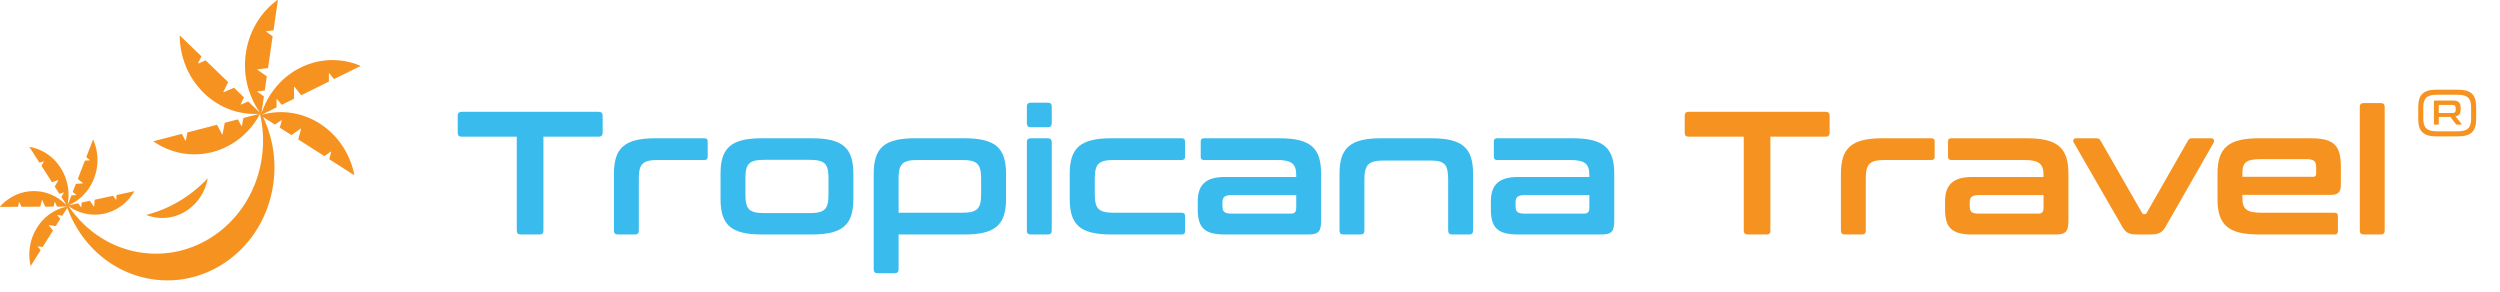<svg xmlns="http://www.w3.org/2000/svg" width="214" height="25" fill="none" viewBox="0 0 214 25"><path fill="#F69320" d="M22.132 9.283a10.1 10.1 0 0 1 .193 4.73c-1.027 5.223-5.877 8.58-10.835 7.499-2.575-.562-4.671-2.215-5.947-4.404.937 3.287 3.51 5.944 6.923 6.69 4.956 1.081 9.807-2.276 10.834-7.5a10.06 10.06 0 0 0-1.168-7.015"/><path fill="#F69320" d="m24.118 10.317-.16.592a.03.03 0 0 0 .011.032l.961.613q.014.008.03 0l.77-.54c.02-.016.046.005.04.03l-.236.871a.03.03 0 0 0 .012.032l2.205 1.407q.015.008.03 0l.526-.37c.02-.015.047.006.041.032l-.16.592a.03.03 0 0 0 .011.032l2.088 1.333c.02.014.046-.006.041-.03-.362-1.756-1.38-3.358-2.953-4.362a6.13 6.13 0 0 0-5.036-.737c-.023.006-.026.04-.007.053l1.192.761q.014.008.029 0l.526-.37c.021-.014.048.006.042.032zm-.394-1.828.377.47q.013.015.032.007l1.018-.502a.03.03 0 0 0 .015-.025v-.975c0-.027.033-.038.049-.018l.555.69q.013.015.032.008l2.334-1.15a.03.03 0 0 0 .016-.026v-.666c0-.026.031-.037.049-.018l.377.47q.012.014.032.008l2.21-1.09c.023-.011.021-.044 0-.053a6.1 6.1 0 0 0-5.082.164c-1.667.82-2.842 2.3-3.38 4.003-.008.024.015.046.037.036l1.263-.622a.03.03 0 0 0 .016-.026v-.666c0-.027.032-.038.049-.018zm-1.661-.669.581-.07a.026.026 0 0 0 .023-.025l.17-1.17q.003-.018-.011-.029l-.769-.542c-.02-.015-.013-.049.012-.051l.854-.103a.026.026 0 0 0 .023-.025l.39-2.684q.003-.018-.012-.028l-.525-.371c-.02-.015-.013-.05.012-.052l.581-.07a.03.03 0 0 0 .023-.024l.37-2.543c.003-.024-.024-.042-.043-.028-1.402 1.024-2.416 2.629-2.695 4.544a7.03 7.03 0 0 0 1.28 5.186c.015.02.045.011.048-.013l.211-1.454q.002-.017-.012-.028l-.525-.37c-.02-.015-.014-.05.012-.052zm-1.451 1.083.268-.548a.03.03 0 0 0-.006-.034l-.83-.8c-.007-.007-.019-.01-.027-.004l-.855.372c-.023.01-.046-.016-.034-.04l.392-.803a.03.03 0 0 0-.006-.035l-1.9-1.834q-.014-.012-.029-.004l-.584.254c-.023.01-.046-.016-.034-.039l.267-.547a.03.03 0 0 0-.006-.035l-1.8-1.737c-.018-.017-.047-.003-.047.022.03 1.798.731 3.577 2.088 4.887s3.102 1.888 4.802 1.76c.025 0 .034-.032.016-.05l-1.029-.991c-.007-.007-.019-.01-.027-.005l-.585.255c-.023.01-.046-.016-.034-.04z"/><path fill="#F69320" d="m20.66 10.776-.283-.539q-.01-.017-.03-.014l-1.092.282a.03.03 0 0 0-.02.022l-.182.955c-.005.026-.037.032-.05.009l-.416-.791q-.01-.017-.03-.014l-2.503.647a.03.03 0 0 0-.02.022l-.125.653c-.005.026-.038.032-.05.009l-.283-.539q-.01-.017-.03-.013l-2.37.612c-.024.006-.029.038-.01.051 1.434.974 3.228 1.348 5.016.887 1.786-.462 3.213-1.669 4.057-3.231.012-.022-.008-.048-.03-.042l-1.355.35a.03.03 0 0 0-.02.023l-.125.653c-.005.026-.038.032-.05.009zM4.919 18.434l.237.285s.006.015.001.021l-.382.61s-.01.008-.016.007l-.564-.088c-.016-.002-.026.017-.015.03l.35.42s.006.014.001.02l-.877 1.398s-.01.009-.016.008l-.386-.06c-.016-.003-.025.017-.014.029l.237.285s.006.015.001.02l-.831 1.324c-.009.013-.027.01-.03-.006a4.36 4.36 0 0 1 .556-3.254c.627-.998 1.59-1.62 2.625-1.81.015-.003.025.014.017.027l-.476.756s-.01.009-.015.008l-.386-.06c-.016-.003-.026.017-.015.029z"/><path fill="#F69320" d="m4.681 17.305-.093.368q-.004.012-.016.013l-.693.004a.02.02 0 0 1-.015-.01l-.244-.543c-.006-.015-.027-.013-.031.002l-.137.54q-.005.012-.016.013l-1.59.008a.02.02 0 0 1-.015-.01l-.167-.371c-.006-.015-.026-.012-.031.002l-.093.368q-.005.012-.016.013l-1.507.007c-.014 0-.023-.018-.012-.029.72-.808 1.742-1.316 2.877-1.32 1.135-.006 2.16.492 2.887 1.294.01.011.003.03-.012.03l-.86.003a.02.02 0 0 1-.015-.01l-.167-.37c-.006-.015-.026-.013-.031.002zm.759-.835-.341.123q-.011.003-.02-.007l-.387-.606s-.003-.014 0-.019l.293-.516c.009-.014-.005-.031-.02-.026l-.501.18q-.012.003-.02-.007l-.89-1.39s-.003-.013 0-.018l.2-.353c.009-.013-.004-.03-.019-.025l-.341.122q-.012.003-.02-.008l-.842-1.315c-.008-.013.002-.03.017-.027 1.038.182 2.005.794 2.64 1.787s.813 2.167.584 3.249c-.004.015-.022.018-.03.006l-.482-.752s-.003-.013 0-.018l.2-.353c.008-.013-.005-.03-.02-.025zm1.08.201-.285-.231s-.008-.014-.005-.02l.263-.678q.005-.01.015-.01l.57-.031c.015 0 .021-.023.01-.032l-.42-.34s-.01-.014-.005-.021l.601-1.551q.004-.01.015-.011l.39-.021c.015 0 .021-.022.009-.032l-.286-.232s-.008-.013-.005-.02l.57-1.47a.017.017 0 0 1 .032 0 4.38 4.38 0 0 1 .058 3.307c-.43 1.108-1.259 1.916-2.239 2.316-.013.006-.027-.008-.022-.023l.326-.84q.004-.01.014-.01l.39-.022c.016 0 .022-.022.01-.031zm.443 1.059.023-.38q.001-.012.013-.015l.679-.146a.02.02 0 0 1 .017.006l.34.482c.01.014.03.008.03-.01l.035-.556q.001-.013.014-.016l1.559-.334a.02.02 0 0 1 .016.006l.233.33c.01.014.029.008.03-.01l.023-.379q.001-.013.013-.016l1.477-.317c.014-.004.025.014.018.027-.557.941-1.464 1.649-2.577 1.888a3.8 3.8 0 0 1-3.071-.675c-.012-.008-.009-.028.006-.032l.843-.18a.02.02 0 0 1 .017.005l.233.33c.01.014.029.008.03-.009zm5.552.666q.27.107.562.171c2.137.477 4.236-.964 4.687-3.217q.008-.042.014-.085c-1.424 1.51-3.234 2.613-5.263 3.131"/><path fill="#39BBED" d="M39.511 9.571h11.73c.225 0 .345.105.345.33v1.47c0 .225-.12.33-.345.33h-4.725v8.04c0 .225-.09.33-.315.33h-1.635c-.21 0-.33-.105-.33-.33v-8.04h-4.725c-.21 0-.33-.105-.33-.33v-1.47c0-.225.12-.33.33-.33m16.598 2.265h4.2q.27 0 .27.27v1.32q0 .27-.27.27h-3.99c-1.305 0-1.635.33-1.635 1.59v4.455c0 .225-.105.33-.33.33h-1.47c-.225 0-.33-.105-.33-.33v-4.875c0-2.205.915-3.03 3.555-3.03m9.124 0h4.245c2.625 0 3.57.795 3.57 3.03v2.175c0 2.235-.945 3.03-3.57 3.03h-4.245c-2.625 0-3.555-.795-3.555-3.03v-2.175c0-2.235.93-3.03 3.555-3.03m-1.425 3.405v1.425c0 1.26.33 1.575 1.635 1.575h3.825c1.32 0 1.65-.315 1.65-1.575v-1.425c0-1.245-.33-1.56-1.65-1.56h-3.825c-1.305 0-1.635.315-1.635 1.56m14.538-3.405h4.2c2.624 0 3.57.795 3.57 3.03v2.175c0 2.235-.945 3.03-3.57 3.03H76.92v2.985c0 .225-.105.33-.33.33h-1.47c-.225 0-.33-.105-.33-.33v-8.19c0-2.235.93-3.03 3.555-3.03m-1.425 6.375h5.414c1.306 0 1.65-.315 1.65-1.59v-1.335c0-1.26-.344-1.59-1.65-1.59h-3.78c-1.29 0-1.635.33-1.635 1.59zm11.31-6.375h1.47c.21 0 .33.12.33.33v7.575c0 .225-.12.33-.33.33h-1.47c-.224 0-.33-.105-.33-.33v-7.575c0-.21.106-.33.33-.33m0-3.045h1.47c.226 0 .33.105.33.33v1.425c0 .225-.104.345-.33.345h-1.47c-.224 0-.33-.12-.33-.345V9.121c0-.225.106-.33.33-.33m6.909 3.045h6.03q.27 0 .27.27v1.32q0 .27-.27.27h-5.82c-1.305 0-1.635.33-1.635 1.59v1.335c0 1.26.33 1.59 1.635 1.59h5.82q.27 0 .27.27v1.32q0 .27-.27.27h-6.03c-2.655 0-3.57-.81-3.57-3.03v-2.175c0-2.205.915-3.03 3.57-3.03m7.913 0h6.465c2.655 0 3.57.825 3.57 3.03v4.005c0 .96-.225 1.2-1.11 1.2h-7.14c-1.725 0-2.31-.585-2.31-2.13v-.72c0-1.395.69-2.07 2.31-2.07h6.12v-.15c0-.96-.36-1.305-1.65-1.305h-6.255q-.27 0-.27-.27v-1.32q0-.27.27-.27m7.44 6.45c.33 0 .465-.135.465-.495v-1.095h-5.49c-.645 0-.825.18-.825.63v.315c0 .51.18.645.825.645zm7.726-6.45h4.305c2.655 0 3.57.825 3.57 3.03v4.875c0 .225-.105.33-.33.33h-1.47c-.21 0-.33-.105-.33-.33v-4.35c0-1.335-.3-1.65-1.545-1.65h-3.99c-1.29 0-1.635.375-1.635 1.65v4.35c0 .225-.105.33-.33.33h-1.47c-.225 0-.33-.105-.33-.33v-4.875c0-2.205.915-3.03 3.555-3.03m9.926 0h6.465c2.655 0 3.57.825 3.57 3.03v4.005c0 .96-.225 1.2-1.11 1.2h-7.14c-1.725 0-2.31-.585-2.31-2.13v-.72c0-1.395.69-2.07 2.31-2.07h6.12v-.15c0-.96-.36-1.305-1.65-1.305h-6.255q-.27 0-.27-.27v-1.32q0-.27.27-.27m7.44 6.45c.33 0 .465-.135.465-.495v-1.095h-5.49c-.645 0-.825.18-.825.63v.315c0 .51.18.645.825.645z"/><path fill="#F69320" d="M144.541 9.571h11.73c.225 0 .345.105.345.33v1.47c0 .225-.12.33-.345.33h-4.725v8.04c0 .225-.09.33-.315.33h-1.635c-.21 0-.33-.105-.33-.33v-8.04h-4.725c-.21 0-.33-.105-.33-.33v-1.47c0-.225.12-.33.33-.33m16.597 2.265h4.2q.27 0 .27.27v1.32q0 .27-.27.27h-3.99c-1.305 0-1.635.33-1.635 1.59v4.455c0 .225-.105.33-.33.33h-1.47c-.225 0-.33-.105-.33-.33v-4.875c0-2.205.915-3.03 3.555-3.03m5.884 0h6.465c2.655 0 3.57.825 3.57 3.03v4.005c0 .96-.225 1.2-1.11 1.2h-7.14c-1.725 0-2.31-.585-2.31-2.13v-.72c0-1.395.69-2.07 2.31-2.07h6.12v-.15c0-.96-.36-1.305-1.65-1.305h-6.255q-.27 0-.27-.27v-1.32q0-.27.27-.27m7.44 6.45c.33 0 .465-.135.465-.495v-1.095h-5.49c-.645 0-.825.18-.825.63v.315c0 .51.18.645.825.645zm3.252-6.45h1.74c.18 0 .285.06.36.21l3.555 6.195c.06.09.075.09.15.09h.075c.075 0 .105 0 .15-.09l3.54-6.195c.075-.15.165-.21.345-.21h1.65c.21 0 .3.18.21.375l-4.11 7.185c-.27.495-.6.675-1.26.675h-1.215c-.675 0-.975-.18-1.245-.675l-4.14-7.185c-.12-.195-.015-.375.195-.375m15.674 0h4.395c2.01 0 2.595.6 2.595 2.46v1.545c0 .615-.255.84-.855.84h-7.575v.27c0 .945.36 1.26 1.65 1.26h6.255q.27 0 .27.27v1.32q0 .27-.27.27h-6.465c-2.655 0-3.57-.81-3.57-3.03v-2.175c0-2.205.915-3.03 3.57-3.03m-1.44 3.3h6.06c.18 0 .255-.09.255-.255v-.525c0-.585-.18-.735-.915-.735h-3.75c-1.335 0-1.65.27-1.65 1.215zm10.381-6.315h1.47c.21 0 .33.105.33.33v10.59c0 .225-.12.33-.33.33h-1.47c-.225 0-.33-.105-.33-.33V9.151c0-.225.105-.33.33-.33m6.271-1.146h1.76c1.16 0 1.6.412 1.6 1.509v.983c0 1.097-.44 1.508-1.6 1.508h-1.76c-1.16 0-1.6-.417-1.6-1.508v-.983c0-1.092.44-1.509 1.6-1.509m-.166.932H210c.451 0 .634.205.634.605v.166c0 .337-.131.531-.445.583l.502.623c.023.034.023.085-.04.085h-.314c-.074 0-.091-.01-.126-.062l-.457-.6h-.994v.6q.002.061-.057.063h-.297q-.061-.002-.063-.063V8.692q-.002-.085.091-.085m-1 .583v.97c0 .79.315 1.08 1.166 1.08h1.754c.857 0 1.172-.285 1.172-1.08v-.97c0-.795-.315-1.08-1.172-1.08H208.6c-.851 0-1.166.29-1.166 1.08m1.326.485h1.154c.217 0 .297-.091.297-.286v-.125c0-.189-.08-.28-.291-.28h-1.12c-.023 0-.04.011-.04.034z"/></svg>